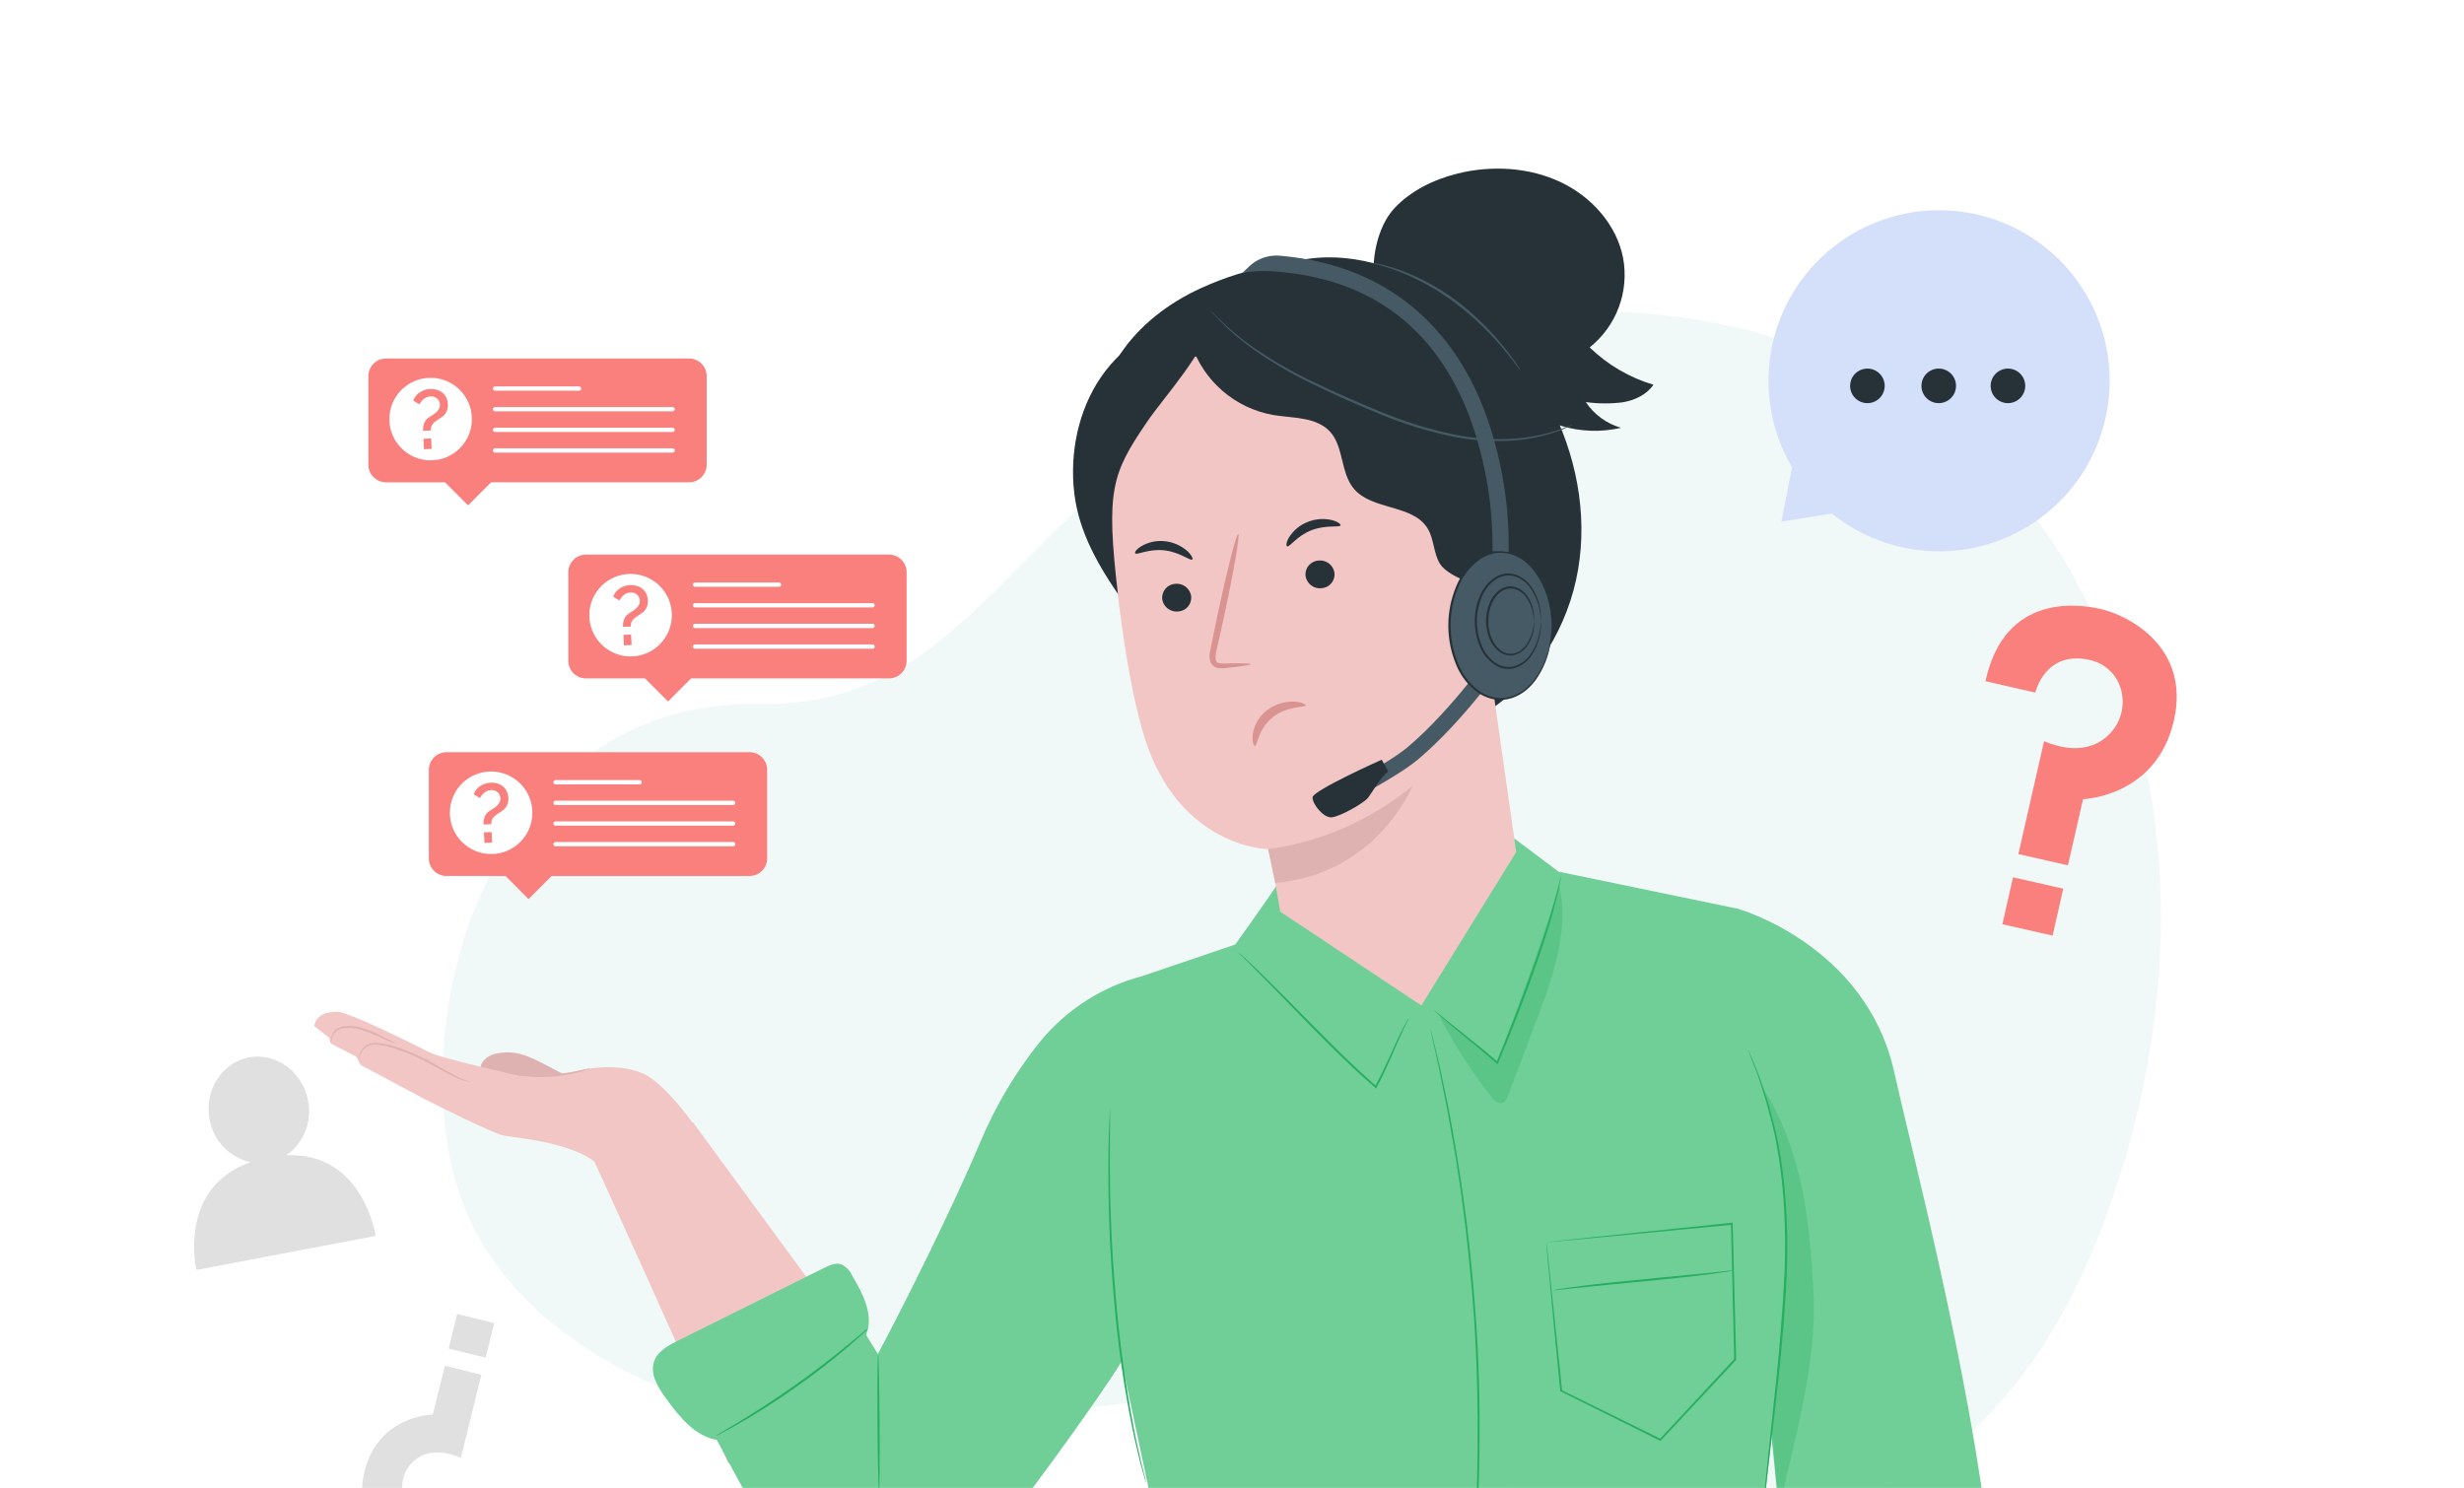 <?xml version="1.0" encoding="UTF-8"?> <svg xmlns="http://www.w3.org/2000/svg" viewBox="0 0 457 276" fill="none"><g clip-path="url(#clip0_11464_384498)"><path opacity="0.1" d="M85.788 222.968C90.573 235.725 100.587 245.758 113.388 252.92C123.989 258.865 136.518 262.82 149.567 264.71C153.892 265.335 158.248 265.728 162.615 265.882C164.149 265.952 165.688 265.973 167.235 265.988C176.873 266.022 186.477 264.845 195.822 262.485C225.895 254.74 253.27 267.54 280.96 276.098L283.428 276.848C293.43 279.837 303.488 282.178 313.738 282.7C353.197 284.743 379.202 262.3 393.072 218.443C406.858 174.905 400.775 135.871 385.8 109.318C385.8 109.318 360.66 52.732 285.058 58.124C281.405 58.371 277.627 58.783 273.735 59.36C267.475 60.248 261.272 61.503 255.16 63.119C240.671 66.843 227.002 73.235 214.854 81.968C213.681 82.831 212.531 83.694 211.42 84.553C184.14 105.653 173.43 131.179 140.638 130.61C90.609 129.699 73.673 190.674 85.788 222.968Z" fill="#6FB4B9"></path><path d="M53.092 214.296C54.684 213.189 55.916 211.639 56.635 209.839C57.354 208.038 57.529 206.066 57.138 204.167C56.114 198.79 51.154 195.191 46.15 196.156C41.146 197.121 37.847 202.253 38.872 207.638C39.207 209.565 40.105 211.348 41.454 212.764C42.803 214.179 44.541 215.162 46.45 215.589C32.821 220.436 36.434 235.576 36.434 235.576L69.667 229.263C69.667 229.263 67.423 213.69 53.092 214.296Z" fill="#E0E0E0"></path><path d="M93.356 278.832L86.549 277.142C86.549 277.142 85.136 282.887 79.137 281.517C77.977 281.275 76.921 280.678 76.117 279.808C75.312 278.938 74.799 277.84 74.649 276.663C74.507 275.68 74.601 274.675 74.922 273.735C75.243 272.793 75.782 271.94 76.496 271.248C78.127 269.618 81.104 268.502 85.472 270.455L89.279 255.025L82.51 253.355L80.266 262.4C80.266 262.4 70.176 262.512 67.603 272.967C65.134 282.978 73.534 287.51 77.379 288.452C80.326 289.178 90.506 290.935 93.356 278.832Z" fill="#E0E0E0"></path><path d="M83.207 250.16L90.07 251.852L91.65 245.439L84.787 243.748L83.207 250.16Z" fill="#E0E0E0"></path><path d="M368.25 126.363L377.49 128.478C377.49 128.478 379.257 120.681 387.397 122.382C388.973 122.68 390.413 123.462 391.522 124.618C392.63 125.774 393.35 127.246 393.582 128.831C393.8 130.157 393.697 131.516 393.288 132.796C392.875 134.076 392.168 135.24 391.22 136.194C389.058 138.438 385.062 140.018 379.113 137.488L374.35 158.434L383.538 160.52L386.345 148.244C386.345 148.244 399.978 147.843 403.195 133.649C406.283 120.064 394.82 114.147 389.603 112.969C385.603 112.061 371.803 109.939 368.25 126.363Z" fill="#F9807D"></path><path d="M382.675 164.855L373.36 162.74L371.382 171.445L380.7 173.56L382.675 164.855Z" fill="#F9807D"></path><path d="M330.392 96.761L339.772 95.265C345.92 100.225 353.7 102.707 361.585 102.221C369.47 101.735 376.887 98.318 382.38 92.641C387.873 86.963 391.043 79.436 391.267 71.54C391.493 63.644 388.755 55.949 383.595 49.968C378.433 43.988 371.223 40.154 363.377 39.221C355.533 38.288 347.623 40.324 341.202 44.927C334.785 49.53 330.317 56.368 328.685 64.097C327.05 71.825 328.368 79.885 332.375 86.693L330.392 96.761Z" fill="#D4DFFA"></path><path d="M369.207 71.583C369.205 70.948 369.392 70.326 369.745 69.798C370.098 69.269 370.598 68.856 371.185 68.613C371.77 68.369 372.418 68.305 373.04 68.428C373.663 68.552 374.235 68.858 374.685 69.307C375.135 69.756 375.44 70.329 375.562 70.952C375.688 71.575 375.623 72.221 375.38 72.807C375.135 73.394 374.723 73.895 374.195 74.247C373.665 74.599 373.045 74.786 372.408 74.785C371.56 74.783 370.748 74.445 370.147 73.845C369.548 73.245 369.21 72.432 369.207 71.583Z" fill="#263238"></path><path d="M356.37 71.583C356.37 70.948 356.558 70.327 356.908 69.799C357.26 69.27 357.76 68.858 358.348 68.613C358.933 68.369 359.577 68.305 360.202 68.428C360.825 68.551 361.397 68.856 361.848 69.304C362.295 69.753 362.603 70.325 362.728 70.947C362.85 71.57 362.788 72.215 362.545 72.802C362.303 73.389 361.892 73.891 361.363 74.243C360.835 74.597 360.215 74.785 359.58 74.785C358.73 74.785 357.915 74.448 357.312 73.847C356.712 73.248 356.373 72.433 356.37 71.583Z" fill="#263238"></path><path d="M343.57 73.184C343.252 72.635 343.105 72.003 343.147 71.37C343.19 70.737 343.418 70.129 343.803 69.626C344.19 69.123 344.717 68.745 345.317 68.541C345.92 68.337 346.567 68.316 347.18 68.48C347.793 68.644 348.342 68.987 348.762 69.463C349.18 69.941 349.447 70.531 349.53 71.16C349.615 71.79 349.507 72.43 349.228 72.999C348.947 73.568 348.502 74.041 347.955 74.359C347.217 74.782 346.342 74.896 345.52 74.676C344.697 74.456 343.998 73.919 343.57 73.184Z" fill="#263238"></path><path d="M105.27 199.652C103.303 198.717 99.989 196.764 97.94 196.001C95.914 195.135 93.653 194.982 91.529 195.568C90.325 195.972 89.121 196.937 89.113 198.208L97.154 204.14L105.27 202V199.652Z" fill="#DEB2B0"></path><path d="M96.474 199.57C96.474 199.57 82.03 196.435 79.622 195.201C77.213 193.967 64.662 187.684 62.56 187.684C60.458 187.684 58.663 188.252 58.281 190.347L61.026 192.479L61.378 193.571L66.076 196.017L66.906 197.558L78.874 203.946C78.874 203.946 91.425 210.319 93.519 210.678C95.614 211.036 106.071 211.912 110.544 215.719L128.496 208.344C128.496 208.344 123.312 200.983 119.318 199.166C115.757 197.55 109.781 197.55 105.6 199.263L96.474 199.57Z" fill="#F2C6C4"></path><path d="M108.488 211.62C108.488 211.62 131.34 261.452 135.02 271.46C135.02 271.46 160.564 267.257 161.439 253.083L128.527 208.202L108.488 211.62Z" fill="#F2C6C4"></path><path d="M87.267 200.699C87.267 200.699 87.177 200.699 87.02 200.699C86.786 200.676 86.555 200.628 86.332 200.557C85.513 200.308 84.716 199.987 83.953 199.6C82.981 199.129 81.851 198.507 80.609 197.812C79.989 197.468 79.338 197.101 78.657 196.75C77.977 196.398 77.236 196.091 76.481 195.762C75.082 195.129 73.636 194.604 72.157 194.191C70.803 193.855 69.502 193.601 68.522 193.93C68.142 194.082 67.797 194.31 67.509 194.601C67.221 194.892 66.995 195.239 66.846 195.62C66.736 195.912 66.609 196.196 66.465 196.473C66.465 196.473 66.465 196.383 66.502 196.234C66.552 196.005 66.62 195.779 66.704 195.56C66.837 195.212 67.015 194.882 67.235 194.581C67.526 194.168 67.932 193.851 68.402 193.668C68.982 193.474 69.598 193.412 70.205 193.488C70.883 193.555 71.556 193.673 72.217 193.84C73.728 194.238 75.204 194.758 76.63 195.396C77.378 195.725 78.126 196.032 78.822 196.398C79.517 196.765 80.161 197.146 80.781 197.498C82.016 198.208 83.123 198.852 84.073 199.345C84.809 199.748 85.571 200.1 86.354 200.4C86.938 200.617 87.267 200.662 87.267 200.699Z" fill="#DEB2B0"></path><path d="M73.488 193.533C72.784 193.391 72.102 193.155 71.461 192.83C69.918 192.102 68.332 191.47 66.711 190.938C65.824 190.686 64.897 190.608 63.981 190.706C63.615 190.717 63.255 190.802 62.924 190.957C62.592 191.111 62.295 191.331 62.051 191.603C61.758 192.009 61.566 192.478 61.49 192.972C61.483 193.164 61.445 193.354 61.378 193.533C61.343 193.343 61.343 193.148 61.378 192.958C61.406 192.423 61.576 191.907 61.871 191.462C62.1 191.15 62.397 190.894 62.739 190.714C63.13 190.527 63.55 190.409 63.981 190.362C64.945 190.24 65.925 190.314 66.861 190.579C68.504 191.106 70.097 191.782 71.618 192.598C72.257 192.876 72.882 193.189 73.488 193.533Z" fill="#DEB2B0"></path><path d="M109.54 198.156C109.54 198.156 109.338 198.276 108.957 198.411C108.41 198.608 107.853 198.778 107.289 198.919C105.432 199.402 103.529 199.685 101.612 199.764C99.695 199.847 97.775 199.732 95.882 199.42C95.134 199.293 94.581 199.166 94.184 199.054C93.972 199.022 93.767 198.953 93.578 198.852C93.578 198.792 94.476 198.964 95.927 199.143C97.807 199.376 99.704 199.453 101.597 199.375C103.491 199.278 105.375 199.028 107.229 198.627C108.613 198.358 109.488 198.104 109.54 198.156Z" fill="#DEB2B0"></path><path d="M322.303 168.572L289.062 161.691L280.835 155.52L236.926 163.987C236.223 165.274 229.11 175.207 229.11 175.207L211.816 181.079C204.466 183.01 197.905 187.196 193.056 193.047C188.445 198.742 184.667 205.063 181.836 211.822C174.057 230.081 162.829 251.175 162.829 251.175L155.791 239.834L126.125 253.808C126.125 253.808 143.501 288.835 149.253 293.84C155.649 299.397 170.354 300.04 180.519 289.673C186.646 283.42 204.351 258.707 208.038 252.52L213.514 278.387L218.548 307.91L210.41 328.233H329.192L324.277 309.025C324.277 309.025 329.118 258.96 330.455 249.641C333.605 227.657 322.303 168.572 322.303 168.572Z" fill="#6FCF97"></path><path d="M322.303 168.572C322.303 168.572 346.087 175.245 351.325 198.889C354.495 213.213 365.267 254.048 369.06 287.663C371.303 307.647 371.243 326.115 371.303 328.233H334.8L319.332 175.245L322.303 168.572Z" fill="#6FCF97"></path><path d="M261.295 188.873C261.295 188.873 261.295 188.963 261.197 189.12L260.863 189.808C260.562 190.414 260.113 191.304 259.627 192.434C258.572 194.678 257.33 198.006 255.327 201.724L255.23 201.911L255.065 201.769C252.595 199.667 249.918 197.139 247.151 194.409C242.251 189.547 237.958 185.021 234.786 181.812L231.009 178.02L229.969 176.995C229.843 176.882 229.727 176.756 229.625 176.621C229.769 176.712 229.903 176.82 230.022 176.943L231.099 177.915C232.026 178.768 233.343 180.032 234.966 181.618C238.19 184.782 242.52 189.277 247.405 194.132C250.173 196.862 252.835 199.368 255.275 201.507L255.005 201.552C257.025 197.887 258.31 194.573 259.418 192.344C259.965 191.214 260.42 190.347 260.75 189.756C260.9 189.494 261.025 189.27 261.13 189.098C261.178 189.017 261.233 188.942 261.295 188.873Z" fill="#27AE60"></path><path d="M289.525 162.536C289.522 162.713 289.5 162.888 289.457 163.06C289.382 163.434 289.293 163.928 289.18 164.556C288.913 165.842 288.433 167.697 287.82 169.956C286.525 174.444 284.43 180.645 281.835 187.34C280.467 190.885 279.12 194.237 277.863 197.206L277.765 197.438L277.58 197.273C274.19 194.281 271.155 191.925 269.098 190.175C268.065 189.299 267.257 188.596 266.71 188.103L266.105 187.534C265.962 187.4 265.895 187.332 265.902 187.325C265.99 187.37 266.07 187.425 266.142 187.489L266.785 188.02L269.233 190.01C271.332 191.715 274.392 194.027 277.817 197.004L277.535 197.071C278.767 194.079 280.108 190.743 281.47 187.205C284.035 180.473 286.165 174.377 287.52 169.881C288.192 167.637 288.688 165.798 289.015 164.518C289.158 163.912 289.277 163.426 289.368 163.022C289.408 162.857 289.46 162.694 289.525 162.536Z" fill="#27AE60"></path><path d="M212.578 275.072C212.547 275.022 212.524 274.967 212.511 274.908L212.353 274.4C212.219 273.9 212.032 273.243 211.792 272.425C211.538 271.572 211.291 270.517 210.992 269.29C210.693 268.065 210.371 266.658 210.049 265.103C208.395 256.988 207.231 248.779 206.564 240.523C205.719 230.851 205.531 222.062 205.577 215.712C205.577 212.532 205.659 209.959 205.749 208.187C205.793 207.319 205.823 206.638 205.846 206.137C205.846 205.928 205.846 205.748 205.883 205.606C205.875 205.547 205.875 205.486 205.883 205.427C205.889 205.489 205.889 205.551 205.883 205.613V206.144C205.883 206.646 205.883 207.327 205.883 208.187C205.883 209.967 205.823 212.532 205.838 215.712C205.838 222.054 206.093 230.836 206.938 240.485C207.611 248.729 208.734 256.93 210.304 265.05C210.611 266.605 210.895 268.043 211.186 269.238C211.478 270.435 211.695 271.535 211.935 272.387L212.428 274.377L212.54 274.892C212.578 275.012 212.585 275.072 212.578 275.072Z" fill="#27AE60"></path><path d="M324.277 194.798C324.322 194.862 324.358 194.933 324.382 195.007C324.45 195.164 324.54 195.366 324.645 195.62C324.882 196.189 325.205 196.989 325.625 197.999C325.832 198.523 326.08 199.091 326.32 199.727L327.03 201.821C327.285 202.569 327.553 203.385 327.845 204.237C328.137 205.09 328.332 206.025 328.592 206.99C330.837 214.687 331.96 225.825 331.315 238.01C330.673 250.195 329.238 261.197 328.325 269.098C327.868 273.045 327.495 276.255 327.233 278.498C327.105 279.582 327 280.442 326.925 281.05L326.835 281.715C326.83 281.793 326.815 281.868 326.79 281.94C326.78 281.865 326.78 281.79 326.79 281.715L326.842 281.043C326.902 280.428 326.985 279.545 327.082 278.483C327.293 276.24 327.62 273.038 328.048 269.067C328.863 261.123 330.24 250.157 330.897 237.994C331.555 225.832 330.447 214.754 328.303 207.057L327.553 204.304L326.805 201.896C326.565 201.148 326.342 200.438 326.132 199.794C325.923 199.151 325.668 198.575 325.467 198.051C325.077 197.026 324.777 196.226 324.555 195.65C324.465 195.388 324.39 195.186 324.33 195.022C324.3 194.95 324.283 194.875 324.277 194.798Z" fill="#27AE60"></path><path d="M163.024 276.642C162.92 276.642 162.792 270.945 162.748 263.928C162.703 256.913 162.748 251.213 162.86 251.213C162.972 251.213 163.092 256.913 163.137 263.928C163.181 270.945 163.137 276.642 163.024 276.642Z" fill="#27AE60"></path><path d="M270.96 311.163V310.85C270.96 310.625 271.02 310.325 271.065 309.938C271.168 309.115 271.31 307.94 271.498 306.43C271.595 305.68 271.7 304.82 271.82 303.9C271.94 302.98 272.03 301.962 272.14 300.908C272.358 298.74 272.658 296.277 272.89 293.54C273.002 292.18 273.113 290.743 273.24 289.255C273.368 287.767 273.428 286.21 273.525 284.603C273.75 281.385 273.848 277.938 273.973 274.317C274.137 267.07 274.115 259.095 273.743 250.74C273.368 242.385 272.605 234.441 271.76 227.238C271.288 223.64 270.877 220.222 270.345 217.043C270.1 215.45 269.882 213.909 269.598 212.435C269.312 210.962 269.082 209.548 268.85 208.194C268.392 205.494 267.87 203.07 267.442 200.931C267.228 199.861 267.033 198.867 266.845 197.939C266.658 197.012 266.457 196.196 266.285 195.448L265.535 192C265.462 191.618 265.395 191.319 265.35 191.102C265.305 190.885 265.298 190.788 265.298 190.788C265.335 190.885 265.365 190.985 265.387 191.087L265.618 191.977L266.45 195.418L267.04 197.901C267.235 198.814 267.442 199.802 267.675 200.893C268.118 203.025 268.663 205.449 269.135 208.149C269.382 209.5 269.632 210.914 269.882 212.39C270.152 213.886 270.368 215.382 270.63 216.998C271.168 220.185 271.595 223.603 272.08 227.201C272.942 234.411 273.675 242.363 274.092 250.725C274.512 259.087 274.483 267.077 274.295 274.332C274.152 277.96 274.048 281.408 273.81 284.625C273.705 286.233 273.63 287.788 273.502 289.285C273.375 290.78 273.24 292.21 273.12 293.577C272.913 296.315 272.59 298.815 272.373 300.938C272.245 302.022 272.125 303.033 272.022 303.93C271.918 304.827 271.775 305.695 271.663 306.46C271.445 307.955 271.272 309.137 271.16 309.952L271.02 310.865C271.007 310.965 270.988 311.065 270.96 311.163Z" fill="#27AE60"></path><path d="M286.772 230.425H286.923L287.395 230.373L289.228 230.163L296.235 229.415L321.183 226.827H321.368V227.014C321.555 234.561 321.78 243.103 322.012 252.162V252.245L321.96 252.298L318.967 255.535L308.062 267.19L307.965 267.293L307.837 267.228L289.46 258.1L289.377 258.062V257.995C288.575 249.656 287.88 242.759 287.455 237.92C287.23 235.541 287.058 233.671 286.938 232.377C286.885 231.756 286.84 231.278 286.81 230.926C286.78 230.575 286.81 230.447 286.81 230.447C286.81 230.447 286.81 230.627 286.877 230.956C286.945 231.285 286.975 231.801 287.05 232.452C287.185 233.761 287.387 235.638 287.647 238.032C288.15 242.834 288.86 249.693 289.728 257.988L289.637 257.863L308.04 266.935L307.822 266.973L318.705 255.273L321.697 252.042L321.645 252.178C321.428 243.118 321.22 234.584 321.04 227.029L321.235 227.194L296.363 229.572L289.31 230.23L287.433 230.395L286.945 230.44L286.772 230.425Z" fill="#27AE60"></path><path d="M321.41 235.691C320.988 235.809 320.555 235.891 320.118 235.938C319.28 236.072 318.067 236.244 316.565 236.439C313.572 236.82 309.39 237.262 304.79 237.703L293.002 238.855L289.435 239.229C289 239.298 288.562 239.331 288.125 239.326C288.55 239.208 288.983 239.126 289.42 239.079C290.257 238.945 291.467 238.773 292.973 238.578C295.965 238.196 300.145 237.755 304.752 237.314L316.535 236.162L320.103 235.788C320.535 235.718 320.973 235.686 321.41 235.691Z" fill="#27AE60"></path><g opacity="0.3"><path d="M328.637 265.11L329.892 280.39C332.67 267.3 337.03 253.232 336.35 239.872C335.668 226.513 334.413 213.73 326.887 201.634C330.158 210.741 331.658 220.388 331.308 230.058C330.62 245.691 328.637 265.11 328.637 265.11Z" fill="#27AE60"></path></g><path d="M158.073 236.663C157.669 235.742 156.954 234.993 156.053 234.546C155.006 234.187 153.869 234.696 152.874 235.19L125.737 248.698C123.949 249.589 121.997 250.643 121.338 252.512C120.478 254.907 122.087 257.435 123.582 259.493C126.081 262.925 129.073 266.665 133.306 267.152L156.651 251.145C159.501 250.725 161.274 247.546 161.139 244.667C161.005 241.787 159.524 239.161 158.073 236.663Z" fill="#6FCF97"></path><path d="M161.02 246.447C160.951 246.543 160.871 246.631 160.781 246.708L160.033 247.404C159.389 248.002 158.44 248.848 157.25 249.865C154.864 251.907 151.476 254.623 147.526 257.39C143.577 260.158 139.964 262.44 137.219 263.98C135.857 264.765 134.743 265.377 133.965 265.783L133.067 266.24C132.858 266.342 132.746 266.387 132.738 266.373C132.825 266.293 132.923 266.223 133.03 266.173L133.89 265.647L137.077 263.74C139.762 262.125 143.42 259.805 147.324 257.045C151.229 254.285 154.64 251.615 157.048 249.633L159.913 247.262L160.661 246.626C160.916 246.506 161.013 246.432 161.02 246.447Z" fill="#27AE60"></path><g opacity="0.3"><path d="M289.173 164.249C285.98 174.856 281.505 186.853 277.728 197.161C274.512 194.431 270.01 190.818 266.785 188.08C269.56 193.585 272.89 198.791 276.725 203.616C277.175 204.177 277.772 204.791 278.47 204.656C279.165 204.521 279.478 203.803 279.717 203.16L285.605 187.579C288.358 180.293 291.012 171.796 289.173 164.249Z" fill="#27AE60"></path></g><path d="M238.685 48.855C248.409 46.057 257.505 48.855 266.473 53.508C275.442 58.16 282.675 65.842 287.358 74.781C292.295 84.198 294.478 95.171 292.69 105.651C290.902 116.13 284.98 126.004 276.108 131.831C263.983 139.82 247.272 139.4 234.788 132.003C222.304 124.605 214.083 110.969 211.907 96.615C210.411 86.726 211.623 76.299 216.238 67.443C220.853 58.587 229.013 51.406 238.678 48.848" fill="#263238"></path><path d="M270.608 79.291C268.73 75.678 268.812 71.392 267.788 67.443C265.543 58.759 257.615 52.483 248.997 49.977C240.986 47.636 231.718 49.394 222.817 53.418C216.728 56.178 211.185 60.412 207.55 66.022C205.173 69.782 203.728 74.056 203.338 78.488C202.948 82.92 203.623 87.381 205.306 91.499L249.73 79.815C254.352 82.807 259.087 85.896 264.435 87.295C265.993 87.776 267.645 87.851 269.238 87.512C270.027 87.325 270.748 86.915 271.312 86.33C271.875 85.745 272.26 85.01 272.418 84.213C272.605 82.433 271.423 80.87 270.608 79.291Z" fill="#263238"></path><path d="M281.207 158.063L269.74 77.414C269.233 73.599 267.498 69.709 263.66 69.889L223.267 65.999C210.611 66.583 204.672 83.203 205.794 95.792C207.043 109.809 209.115 126.871 212.339 136.984C218.824 157.308 235.198 157.517 235.198 157.517C235.198 157.517 236.193 161.556 237.442 169.111L263.623 186.524L281.207 158.063Z" fill="#F2C6C4"></path><path d="M215.555 111.134C215.655 111.831 216.024 112.462 216.583 112.891C217.143 113.32 217.847 113.513 218.547 113.43C218.891 113.406 219.226 113.313 219.534 113.156C219.841 113 220.114 112.784 220.337 112.52C220.559 112.257 220.727 111.951 220.829 111.622C220.931 111.292 220.967 110.946 220.933 110.603C220.831 109.906 220.461 109.275 219.903 108.846C219.345 108.415 218.641 108.219 217.941 108.299C217.597 108.325 217.262 108.419 216.954 108.577C216.648 108.734 216.375 108.951 216.153 109.215C215.93 109.479 215.763 109.785 215.661 110.114C215.558 110.444 215.522 110.79 215.555 111.134Z" fill="#263238"></path><path d="M210.547 102.639C210.838 103.027 213.038 101.761 215.934 102.085C218.829 102.408 220.774 104.103 221.132 103.781C221.302 103.641 221.03 102.978 220.189 102.194C219.034 101.191 217.599 100.566 216.077 100.403C214.575 100.228 213.055 100.538 211.741 101.287C210.772 101.862 210.408 102.438 210.547 102.639Z" fill="#263238"></path><path d="M242.133 106.81C242.232 107.509 242.6 108.141 243.159 108.572C243.719 109.003 244.424 109.197 245.125 109.114C245.469 109.09 245.804 108.996 246.112 108.84C246.419 108.684 246.692 108.468 246.915 108.204C247.137 107.941 247.305 107.635 247.407 107.306C247.51 106.976 247.545 106.63 247.511 106.287C247.412 105.588 247.044 104.955 246.485 104.525C245.925 104.094 245.22 103.9 244.519 103.983C244.175 104.008 243.84 104.102 243.533 104.258C243.226 104.415 242.953 104.631 242.731 104.894C242.509 105.158 242.341 105.463 242.239 105.792C242.136 106.121 242.1 106.467 242.133 106.81Z" fill="#263238"></path><path d="M238.721 101.35C239.159 101.559 240.528 99.416 243.236 98.361C245.944 97.307 248.46 97.904 248.628 97.453C248.713 97.25 248.166 96.789 247.056 96.484C245.565 96.13 244.001 96.243 242.576 96.807C241.145 97.354 239.929 98.347 239.107 99.64C238.539 100.532 238.505 101.306 238.721 101.35Z" fill="#263238"></path><path d="M232.004 123.199C232.004 123.034 230.156 122.997 227.209 123.072C226.461 123.072 225.713 123.072 225.541 122.586C225.369 122.1 225.474 121.247 225.698 120.342C226.117 118.462 226.558 116.49 227.022 114.425C228.817 106.002 230.014 99.128 229.662 99.061C229.311 98.994 227.59 105.793 225.788 114.171C225.362 116.243 224.95 118.225 224.569 120.117C224.419 120.993 224.082 122.01 224.628 123.049C224.772 123.294 224.97 123.501 225.208 123.656C225.445 123.811 225.715 123.907 225.997 123.939C226.419 123.997 226.847 123.997 227.269 123.939C230.208 123.625 232.018 123.356 232.004 123.199Z" fill="#D99491"></path><path d="M235.207 157.517C245.042 156.165 254.308 152.107 261.97 145.796C261.97 145.796 255.44 162.14 236.538 163.785L235.207 157.517Z" fill="#DEB2B0"></path><path d="M232.748 138.382C233.227 138.418 233.283 135.256 236.032 133.07C238.782 130.885 242.121 131.282 242.157 130.848C242.193 130.641 241.415 130.22 240 130.152C238.15 130.094 236.339 130.689 234.886 131.834C233.491 132.931 232.578 134.528 232.34 136.286C232.198 137.605 232.534 138.391 232.748 138.382Z" fill="#D99491"></path><path d="M277.147 72.387C271.7 60.838 251.998 46.499 239.492 49.065L220.949 63.845C222.063 67.199 224.061 70.19 226.734 72.502C229.407 74.814 232.654 76.361 236.133 76.98C239.836 77.593 244.174 77.317 246.703 80.099C249.231 82.882 248.625 87.669 251.07 90.624C254.46 94.722 262.06 93.496 264.798 98.058C266.002 100.048 265.86 102.636 267.085 104.611C268.733 107.237 276.28 109.847 279.055 108.516C281.83 107.184 281.2 102.218 281.808 99.472C282.845 94.797 281.86 92.576 280.99 90.152C278.965 84.407 279.75 77.892 277.147 72.387Z" fill="#263238"></path><path d="M270.775 112.136C270.543 110.58 271.777 106.653 273.272 106.152C277.267 104.895 284.695 104.095 286.348 114.477C288.592 128.689 273.9 128.009 273.803 127.605C273.707 127.201 271.582 117.477 270.775 112.136Z" fill="#FFC4C0"></path><path d="M277.283 121.546C277.342 121.486 277.56 121.68 278.03 121.8C278.658 121.962 279.325 121.871 279.885 121.546C281.293 120.76 282.175 118.18 281.837 115.607C281.68 114.385 281.25 113.215 280.582 112.181C280.377 111.758 280.075 111.391 279.7 111.112C279.322 110.834 278.882 110.651 278.42 110.58C278.123 110.549 277.827 110.624 277.58 110.791C277.335 110.958 277.155 111.207 277.072 111.493C276.945 111.919 277.072 112.188 277.005 112.241C276.938 112.293 276.67 112.054 276.685 111.448C276.71 111.085 276.858 110.742 277.103 110.475C277.445 110.115 277.915 109.906 278.413 109.892C279.52 109.795 280.655 110.64 281.345 111.68C282.145 112.814 282.658 114.126 282.84 115.502C283.207 118.374 282.168 121.284 280.207 122.234C279.845 122.406 279.45 122.496 279.048 122.496C278.647 122.496 278.25 122.406 277.887 122.234C277.365 121.86 277.238 121.576 277.283 121.546Z" fill="#FF9A6C"></path><path d="M224.598 59.065C223.947 65.049 215.966 73.464 212.63 78.424C206.22 87.886 205.083 90.915 207.341 110.184C203.093 103.923 199.682 97.7 199.113 90.152C198.545 82.605 200.445 74.773 205.053 68.774C209.66 62.776 217.073 58.826 224.635 59.05" fill="#263238"></path><path d="M258.49 38.772C261.483 35.474 265.805 33.327 270.293 32.205C276.688 30.604 283.712 31.038 289.533 33.82C295.35 36.603 299.855 41.824 301.027 47.808C301.605 50.882 301.335 54.055 300.243 56.986C299.152 59.917 297.283 62.495 294.835 64.444C298.163 67.669 302.22 70.046 306.66 71.37C305.45 73.188 303.212 74.25 300.952 74.631C298.683 74.915 296.385 74.9 294.118 74.586C295.665 76.899 297.98 78.589 300.655 79.359C296.973 80.209 293.135 80.082 289.517 78.992C285.978 77.92 282.592 76.399 279.44 74.467C268.498 68.116 262.462 62.551 255.07 52.775C254.107 48.556 255.475 42.078 258.49 38.772Z" fill="#263238"></path><path d="M282.082 68.752C274.048 57.016 263.822 50.74 254.57 48.788L282.082 68.752Z" fill="#263238"></path><path d="M254.57 48.788C254.995 48.958 255.433 49.09 255.88 49.184C256.725 49.424 257.945 49.79 259.41 50.351C263.228 51.834 266.815 53.849 270.07 56.335C273.322 58.816 276.288 61.654 278.91 64.795C279.897 66.014 280.697 67.039 281.215 67.712C281.47 68.094 281.762 68.452 282.082 68.782C281.865 68.373 281.615 67.983 281.335 67.615C280.855 66.867 280.092 65.857 279.127 64.623C276.572 61.387 273.627 58.478 270.36 55.961C267.067 53.45 263.41 51.457 259.515 50.052C258.34 49.634 257.14 49.287 255.925 49.012C255.48 48.901 255.028 48.826 254.57 48.788Z" fill="#455A64"></path><path d="M291.658 78.753L291.478 78.812L290.955 79.022C290.505 79.216 289.832 79.471 288.95 79.77C286.455 80.605 283.868 81.133 281.245 81.341C277.358 81.63 273.447 81.379 269.627 80.593C264.952 79.61 260.377 78.185 255.97 76.337C251.257 74.414 246.815 72.439 242.858 70.502C239.343 68.802 235.96 66.841 232.737 64.638C230.571 63.145 228.525 61.485 226.619 59.671C225.93 59.035 225.437 58.504 225.123 58.175L224.726 57.779C224.637 57.697 224.591 57.652 224.584 57.659C224.577 57.666 224.584 57.712 224.696 57.809L225.063 58.235C225.385 58.609 225.863 59.155 226.559 59.813C228.433 61.68 230.463 63.384 232.625 64.907C235.837 67.163 239.221 69.164 242.745 70.891C246.71 72.859 251.145 74.848 255.865 76.778C260.3 78.632 264.905 80.052 269.613 81.019C273.47 81.789 277.418 82.005 281.335 81.662C283.955 81.423 286.533 80.855 289.01 79.972C289.885 79.635 290.55 79.359 290.993 79.134L291.493 78.887C291.605 78.79 291.665 78.76 291.658 78.753Z" fill="#455A64"></path><path d="M249.276 149.192L247.922 146.544C248.019 146.492 257.415 141.674 261.027 138.637C269.54 131.487 277.363 120.065 277.445 119.938L279.915 121.621C279.585 122.107 271.783 133.499 262.95 140.919C259.06 144.165 249.672 148.99 249.276 149.192Z" fill="#455A64"></path><path d="M256.27 140.927C256.27 140.927 243.434 146.656 243.434 147.928C243.434 149.2 245.468 151.743 246.994 151.615C248.52 151.488 252.933 149.005 253.725 147.988C254.52 146.97 255.925 144.352 257.465 143.081L256.27 140.927Z" fill="#263238"></path><path d="M279.808 102.412L276.817 102.27C276.925 93.642 275.44 85.068 272.433 76.98C265.94 60.255 253.458 51.279 235.34 50.291C233.692 50.219 232.041 50.332 230.418 50.628L231.727 49.386C232.361 48.788 233.099 48.309 233.904 47.972C235.007 47.511 236.206 47.327 237.397 47.434C260.27 49.416 270.608 63.957 275.252 75.985C278.418 84.43 279.962 93.395 279.808 102.412Z" fill="#455A64"></path><path d="M278.312 129.617C283.548 129.617 287.79 123.515 287.79 115.988C287.79 108.461 283.548 102.359 278.312 102.359C273.08 102.359 268.835 108.461 268.835 115.988C268.835 123.515 273.08 129.617 278.312 129.617Z" fill="#455A64"></path><path d="M287.788 115.988C287.78 115.926 287.78 115.863 287.788 115.801C287.788 115.651 287.788 115.472 287.743 115.248C287.71 114.541 287.637 113.837 287.527 113.138C287.14 110.561 286.137 108.116 284.603 106.01C284.085 105.329 283.488 104.713 282.822 104.177C282.098 103.606 281.28 103.164 280.405 102.868C279.47 102.565 278.48 102.471 277.502 102.591C276.47 102.746 275.483 103.116 274.6 103.676C272.735 104.975 271.293 106.796 270.457 108.912C269.522 111.165 269.043 113.579 269.043 116.018C269.043 118.457 269.522 120.871 270.457 123.124C271.293 125.24 272.733 127.062 274.6 128.36C275.483 128.92 276.47 129.29 277.502 129.445C278.48 129.562 279.47 129.468 280.405 129.168C281.28 128.873 282.098 128.43 282.822 127.859C283.485 127.321 284.082 126.706 284.603 126.026C286.137 123.92 287.14 121.475 287.527 118.898C287.637 118.199 287.71 117.495 287.743 116.788C287.743 116.564 287.743 116.385 287.788 116.235C287.777 116.173 287.777 116.11 287.788 116.048C287.8 116.11 287.8 116.173 287.788 116.235V116.788C287.78 117.501 287.73 118.213 287.64 118.92C287.305 121.543 286.322 124.042 284.783 126.191C284.257 126.895 283.65 127.534 282.973 128.091C282.223 128.695 281.375 129.163 280.465 129.475C279.485 129.797 278.445 129.901 277.42 129.781C276.337 129.626 275.3 129.244 274.377 128.659C272.442 127.343 270.942 125.478 270.075 123.303C269.113 121.006 268.618 118.539 268.618 116.048C268.618 113.557 269.113 111.09 270.075 108.793C270.942 106.618 272.442 104.754 274.377 103.437C275.3 102.852 276.337 102.47 277.42 102.315C278.445 102.195 279.485 102.299 280.465 102.621C281.375 102.933 282.223 103.401 282.973 104.005C283.652 104.561 284.26 105.199 284.783 105.905C286.325 108.053 287.308 110.552 287.64 113.176C287.73 113.88 287.78 114.59 287.788 115.3V115.861C287.793 115.903 287.793 115.946 287.788 115.988Z" fill="#263238"></path><path d="M279.77 123.902C283.105 123.902 285.808 120.017 285.808 115.225C285.808 110.433 283.105 106.548 279.77 106.548C276.438 106.548 273.735 110.433 273.735 115.225C273.735 120.017 276.438 123.902 279.77 123.902Z" fill="#455A64"></path><path d="M285.81 115.225C285.765 115.225 285.81 114.567 285.592 113.407C285.342 111.782 284.7 110.242 283.723 108.919C283.058 108.013 282.135 107.327 281.075 106.953C280.485 106.763 279.863 106.704 279.25 106.78C278.603 106.877 277.983 107.109 277.433 107.461C276.257 108.279 275.35 109.423 274.82 110.752C274.23 112.174 273.928 113.7 273.93 115.24C273.923 116.781 274.225 118.307 274.82 119.728C275.35 121.057 276.257 122.202 277.433 123.019C277.983 123.372 278.603 123.604 279.25 123.7C279.863 123.776 280.485 123.718 281.075 123.528C282.135 123.153 283.058 122.468 283.723 121.561C284.7 120.239 285.342 118.698 285.592 117.073C285.78 115.913 285.765 115.255 285.81 115.263C285.82 115.419 285.82 115.577 285.81 115.734C285.808 116.189 285.777 116.644 285.72 117.095C285.52 118.773 284.9 120.374 283.918 121.748C283.23 122.717 282.265 123.453 281.15 123.857C280.52 124.071 279.85 124.143 279.19 124.067C278.488 123.958 277.817 123.703 277.223 123.319C275.978 122.475 275.015 121.279 274.455 119.885C273.837 118.413 273.52 116.833 273.52 115.237C273.52 113.64 273.837 112.06 274.455 110.588C275.015 109.194 275.978 107.998 277.223 107.154C277.815 106.771 278.483 106.516 279.183 106.406C279.845 106.331 280.517 106.402 281.15 106.616C282.265 107.02 283.23 107.756 283.918 108.725C284.9 110.099 285.52 111.7 285.72 113.378C285.777 113.829 285.808 114.284 285.81 114.739C285.82 114.901 285.82 115.063 285.81 115.225Z" fill="#263238"></path><path d="M280.19 121.463C282.585 121.463 284.527 118.671 284.527 115.225C284.527 111.78 282.585 108.987 280.19 108.987C277.795 108.987 275.853 111.78 275.853 115.225C275.853 118.671 277.795 121.463 280.19 121.463Z" fill="#455A64"></path><path d="M284.527 115.225C284.49 115.225 284.49 114.754 284.355 113.924C284.163 112.757 283.695 111.651 282.995 110.7C282.52 110.054 281.865 109.567 281.11 109.301C280.68 109.163 280.223 109.125 279.777 109.189C279.33 109.252 278.902 109.416 278.527 109.668C276.905 110.737 276.045 112.981 276.038 115.218C276.03 117.454 276.905 119.706 278.527 120.775C278.902 121.027 279.33 121.191 279.777 121.254C280.223 121.318 280.68 121.279 281.11 121.142C281.865 120.876 282.52 120.388 282.995 119.743C283.695 118.791 284.163 117.686 284.355 116.519C284.49 115.689 284.49 115.218 284.527 115.225C284.545 115.337 284.545 115.45 284.527 115.562C284.53 115.889 284.512 116.216 284.475 116.541C284.34 117.757 283.897 118.918 283.188 119.915C282.683 120.605 281.983 121.126 281.175 121.411C280.717 121.566 280.23 121.619 279.748 121.568C279.238 121.498 278.748 121.319 278.312 121.044C277.405 120.432 276.705 119.561 276.3 118.546C275.85 117.481 275.618 116.337 275.618 115.18C275.618 114.024 275.85 112.879 276.3 111.814C276.705 110.799 277.405 109.929 278.312 109.316C278.748 109.041 279.238 108.863 279.748 108.792C280.23 108.742 280.717 108.795 281.175 108.95C281.983 109.234 282.683 109.756 283.188 110.445C283.897 111.442 284.34 112.603 284.475 113.819C284.512 114.144 284.53 114.471 284.527 114.799C284.555 114.939 284.555 115.084 284.527 115.225Z" fill="#263238"></path><g filter="url(#filter0_d_11464_384498)"><path d="M105.406 106.15V122.582C105.406 123.447 105.75 124.277 106.362 124.889C106.974 125.501 107.804 125.845 108.669 125.845H119.624L123.896 130.125L128.179 125.842H164.891C165.319 125.842 165.743 125.757 166.139 125.593C166.535 125.429 166.894 125.189 167.197 124.886C167.5 124.583 167.74 124.223 167.904 123.827C168.067 123.431 168.151 123.007 168.151 122.579V106.147C168.151 105.719 168.067 105.294 167.904 104.899C167.74 104.503 167.5 104.143 167.197 103.84C166.894 103.537 166.535 103.296 166.139 103.132C165.743 102.969 165.319 102.884 164.891 102.884H108.678C108.249 102.883 107.823 102.966 107.426 103.13C107.029 103.294 106.668 103.534 106.364 103.838C106.06 104.141 105.819 104.502 105.655 104.898C105.49 105.295 105.406 105.721 105.406 106.15Z" fill="#F9807D"></path><path d="M128.91 108.453H144.477" stroke="white" stroke-width="0.8" stroke-miterlimit="10" stroke-linecap="round"></path><path d="M128.91 112.281H161.831" stroke="white" stroke-width="0.8" stroke-miterlimit="10" stroke-linecap="round"></path><path d="M128.91 116.112H161.831" stroke="white" stroke-width="0.8" stroke-miterlimit="10" stroke-linecap="round"></path><path d="M128.91 119.941H161.831" stroke="white" stroke-width="0.8" stroke-miterlimit="10" stroke-linecap="round"></path><path d="M116.954 121.771C121.181 121.771 124.608 118.344 124.608 114.118C124.608 109.891 121.181 106.464 116.954 106.464C112.728 106.464 109.301 109.891 109.301 114.118C109.301 118.344 112.728 121.771 116.954 121.771Z" fill="white"></path><path d="M115.555 116.302C115.52 115.814 115.588 115.323 115.754 114.861C115.95 114.398 116.286 114.009 116.714 113.746C116.884 113.636 117.083 113.509 117.314 113.368C117.547 113.225 117.767 113.061 117.971 112.878C118.178 112.694 118.353 112.476 118.49 112.235C118.631 111.976 118.694 111.682 118.671 111.388C118.664 111.157 118.603 110.932 118.493 110.731C118.391 110.547 118.254 110.385 118.089 110.255C117.925 110.124 117.737 110.025 117.535 109.966C117.328 109.917 117.114 109.9 116.901 109.918C116.669 109.927 116.441 109.977 116.227 110.067C116.026 110.153 115.839 110.267 115.671 110.405C115.504 110.542 115.353 110.698 115.221 110.869C115.093 111.031 114.98 111.204 114.883 111.388L113.731 110.687C113.96 110.054 114.391 109.514 114.956 109.148C115.523 108.774 116.182 108.562 116.861 108.534C117.249 108.513 117.638 108.554 118.014 108.655C118.389 108.751 118.742 108.917 119.055 109.145C119.374 109.384 119.635 109.691 119.819 110.044C120.03 110.462 120.146 110.92 120.159 111.388C120.18 111.705 120.149 112.023 120.067 112.33C119.99 112.589 119.874 112.835 119.724 113.059C119.571 113.277 119.387 113.471 119.179 113.636C118.963 113.808 118.735 113.966 118.499 114.109C118.297 114.233 118.1 114.36 117.922 114.487C117.739 114.611 117.573 114.757 117.426 114.922C117.282 115.088 117.168 115.277 117.089 115.481C117.004 115.721 116.969 115.977 116.988 116.231L115.555 116.302ZM115.722 119.719L115.627 117.77L117.049 117.701L117.144 119.647L115.722 119.719Z" fill="#F9807D"></path></g><g filter="url(#filter1_d_11464_384498)"><path d="M68.32 69.774V86.206C68.32 87.071 68.664 87.901 69.276 88.513C69.888 89.125 70.718 89.469 71.584 89.469H82.538L86.81 93.749L91.094 89.466H127.805C128.233 89.466 128.657 89.381 129.053 89.217C129.449 89.053 129.808 88.813 130.111 88.51C130.414 88.207 130.654 87.847 130.817 87.451C130.981 87.055 131.065 86.631 131.065 86.203V69.771C131.065 69.343 130.981 68.918 130.817 68.523C130.654 68.127 130.414 67.767 130.111 67.464C129.808 67.161 129.449 66.921 129.053 66.757C128.657 66.593 128.233 66.508 127.805 66.508H71.592C71.163 66.507 70.737 66.591 70.34 66.754C69.943 66.918 69.582 67.158 69.278 67.462C68.974 67.765 68.733 68.126 68.569 68.522C68.404 68.919 68.32 69.345 68.32 69.774Z" fill="#F9807D"></path><path d="M91.824 72.077H107.391" stroke="white" stroke-width="0.8" stroke-miterlimit="10" stroke-linecap="round"></path><path d="M91.824 75.906H124.745" stroke="white" stroke-width="0.8" stroke-miterlimit="10" stroke-linecap="round"></path><path d="M91.824 79.737H124.745" stroke="white" stroke-width="0.8" stroke-miterlimit="10" stroke-linecap="round"></path><path d="M91.824 83.565H124.745" stroke="white" stroke-width="0.8" stroke-miterlimit="10" stroke-linecap="round"></path><path d="M79.868 85.395C84.095 85.395 87.522 81.969 87.522 77.742C87.522 73.515 84.095 70.088 79.868 70.088C75.641 70.088 72.215 73.515 72.215 77.742C72.215 81.969 75.641 85.395 79.868 85.395Z" fill="white"></path><path d="M78.469 79.927C78.434 79.438 78.502 78.947 78.668 78.485C78.864 78.022 79.2 77.632 79.628 77.37C79.798 77.26 79.997 77.133 80.228 76.992C80.462 76.849 80.681 76.685 80.885 76.502C81.092 76.317 81.267 76.1 81.404 75.859C81.545 75.6 81.608 75.306 81.585 75.011C81.578 74.781 81.517 74.556 81.407 74.354C81.305 74.171 81.168 74.009 81.003 73.879C80.839 73.747 80.651 73.649 80.45 73.59C80.242 73.54 80.028 73.524 79.816 73.541C79.584 73.55 79.355 73.601 79.141 73.691C78.941 73.777 78.753 73.891 78.585 74.028C78.418 74.166 78.267 74.322 78.135 74.493C78.007 74.655 77.894 74.829 77.797 75.011L76.644 74.311C76.874 73.678 77.305 73.138 77.87 72.772C78.438 72.398 79.096 72.186 79.775 72.158C80.163 72.137 80.553 72.178 80.928 72.279C81.303 72.375 81.656 72.541 81.969 72.769C82.288 73.007 82.549 73.315 82.733 73.668C82.944 74.085 83.06 74.544 83.073 75.011C83.094 75.329 83.063 75.647 82.981 75.954C82.903 76.213 82.788 76.459 82.638 76.683C82.485 76.901 82.301 77.095 82.093 77.26C81.876 77.432 81.649 77.59 81.412 77.733C81.211 77.857 81.015 77.984 80.836 78.111C80.653 78.234 80.487 78.381 80.34 78.546C80.197 78.712 80.082 78.9 80.003 79.105C79.918 79.345 79.883 79.6 79.902 79.855L78.469 79.927ZM78.636 83.343L78.541 81.394L79.963 81.325L80.058 83.27L78.636 83.343Z" fill="#F9807D"></path></g><g filter="url(#filter2_d_11464_384498)"><path d="M79.539 142.802V159.233C79.539 160.099 79.883 160.929 80.495 161.541C81.107 162.153 81.937 162.497 82.802 162.497H93.757L98.029 166.778L102.312 162.494H139.023C139.452 162.494 139.876 162.41 140.272 162.245C140.667 162.082 141.027 161.841 141.33 161.538C141.632 161.235 141.873 160.875 142.036 160.479C142.2 160.083 142.284 159.659 142.284 159.231V142.799C142.284 142.371 142.2 141.947 142.036 141.551C141.873 141.155 141.632 140.795 141.33 140.492C141.027 140.189 140.667 139.948 140.272 139.785C139.876 139.62 139.452 139.536 139.023 139.536H82.811C82.382 139.535 81.956 139.619 81.559 139.782C81.162 139.946 80.801 140.186 80.497 140.49C80.193 140.793 79.952 141.154 79.787 141.55C79.623 141.947 79.539 142.373 79.539 142.802Z" fill="#F9807D"></path><path d="M103.043 145.105H118.609" stroke="white" stroke-width="0.8" stroke-miterlimit="10" stroke-linecap="round"></path><path d="M103.043 148.934H135.963" stroke="white" stroke-width="0.8" stroke-miterlimit="10" stroke-linecap="round"></path><path d="M103.043 152.765H135.963" stroke="white" stroke-width="0.8" stroke-miterlimit="10" stroke-linecap="round"></path><path d="M103.043 156.593H135.963" stroke="white" stroke-width="0.8" stroke-miterlimit="10" stroke-linecap="round"></path><path d="M91.087 158.423C95.314 158.423 98.741 154.997 98.741 150.77C98.741 146.543 95.314 143.116 91.087 143.116C86.86 143.116 83.433 146.543 83.433 150.77C83.433 154.997 86.86 158.423 91.087 158.423Z" fill="white"></path><path d="M89.688 152.955C89.653 152.466 89.721 151.975 89.887 151.513C90.083 151.051 90.419 150.661 90.847 150.398C91.017 150.288 91.216 150.161 91.447 150.02C91.68 149.877 91.9 149.714 92.104 149.53C92.311 149.345 92.486 149.129 92.623 148.887C92.764 148.628 92.827 148.334 92.804 148.04C92.797 147.81 92.736 147.584 92.626 147.382C92.524 147.199 92.387 147.037 92.222 146.907C92.058 146.775 91.87 146.678 91.668 146.619C91.461 146.569 91.247 146.552 91.034 146.57C90.802 146.578 90.574 146.629 90.36 146.72C90.159 146.805 89.972 146.919 89.803 147.057C89.636 147.194 89.486 147.35 89.354 147.521C89.225 147.683 89.112 147.857 89.016 148.04L87.863 147.339C88.093 146.706 88.523 146.166 89.088 145.8C89.656 145.426 90.315 145.214 90.994 145.186C91.382 145.165 91.772 145.206 92.147 145.307C92.522 145.403 92.875 145.569 93.188 145.797C93.507 146.036 93.767 146.343 93.951 146.696C94.162 147.113 94.279 147.572 94.292 148.04C94.313 148.357 94.282 148.675 94.2 148.982C94.122 149.241 94.007 149.487 93.856 149.712C93.704 149.929 93.52 150.123 93.311 150.288C93.095 150.46 92.868 150.619 92.631 150.761C92.43 150.885 92.234 151.012 92.055 151.138C91.872 151.263 91.706 151.409 91.559 151.574C91.415 151.74 91.301 151.929 91.222 152.133C91.136 152.373 91.102 152.629 91.121 152.883L89.688 152.955ZM89.855 156.371L89.76 154.422L91.181 154.353L91.276 156.299L89.855 156.371Z" fill="#F9807D"></path></g></g><defs><filter id="filter0_d_11464_384498" x="104.34" y="101.817" width="64.879" height="29.375" filterUnits="userSpaceOnUse" color-interpolation-filters="sRGB"><feFlood flood-opacity="0" result="BackgroundImageFix"></feFlood><feColorMatrix in="SourceAlpha" type="matrix" values="0 0 0 0 0 0 0 0 0 0 0 0 0 0 0 0 0 0 127 0" result="hardAlpha"></feColorMatrix><feOffset></feOffset><feGaussianBlur stdDeviation="0.533"></feGaussianBlur><feColorMatrix type="matrix" values="0 0 0 0 0 0 0 0 0 0 0 0 0 0 0 0 0 0 0.15 0"></feColorMatrix><feBlend mode="normal" in2="BackgroundImageFix" result="effect1_dropShadow_11464_384498"></feBlend><feBlend mode="normal" in="SourceGraphic" in2="effect1_dropShadow_11464_384498" result="shape"></feBlend></filter><filter id="filter1_d_11464_384498" x="67.254" y="65.442" width="64.879" height="29.375" filterUnits="userSpaceOnUse" color-interpolation-filters="sRGB"><feFlood flood-opacity="0" result="BackgroundImageFix"></feFlood><feColorMatrix in="SourceAlpha" type="matrix" values="0 0 0 0 0 0 0 0 0 0 0 0 0 0 0 0 0 0 127 0" result="hardAlpha"></feColorMatrix><feOffset></feOffset><feGaussianBlur stdDeviation="0.533"></feGaussianBlur><feColorMatrix type="matrix" values="0 0 0 0 0 0 0 0 0 0 0 0 0 0 0 0 0 0 0.15 0"></feColorMatrix><feBlend mode="normal" in2="BackgroundImageFix" result="effect1_dropShadow_11464_384498"></feBlend><feBlend mode="normal" in="SourceGraphic" in2="effect1_dropShadow_11464_384498" result="shape"></feBlend></filter><filter id="filter2_d_11464_384498" x="78.472" y="138.47" width="64.879" height="29.375" filterUnits="userSpaceOnUse" color-interpolation-filters="sRGB"><feFlood flood-opacity="0" result="BackgroundImageFix"></feFlood><feColorMatrix in="SourceAlpha" type="matrix" values="0 0 0 0 0 0 0 0 0 0 0 0 0 0 0 0 0 0 127 0" result="hardAlpha"></feColorMatrix><feOffset></feOffset><feGaussianBlur stdDeviation="0.533"></feGaussianBlur><feColorMatrix type="matrix" values="0 0 0 0 0 0 0 0 0 0 0 0 0 0 0 0 0 0 0.15 0"></feColorMatrix><feBlend mode="normal" in2="BackgroundImageFix" result="effect1_dropShadow_11464_384498"></feBlend><feBlend mode="normal" in="SourceGraphic" in2="effect1_dropShadow_11464_384498" result="shape"></feBlend></filter><clipPath id="clip0_11464_384498"><rect width="114.25" height="69" fill="white" transform="scale(4)"></rect></clipPath></defs></svg> 